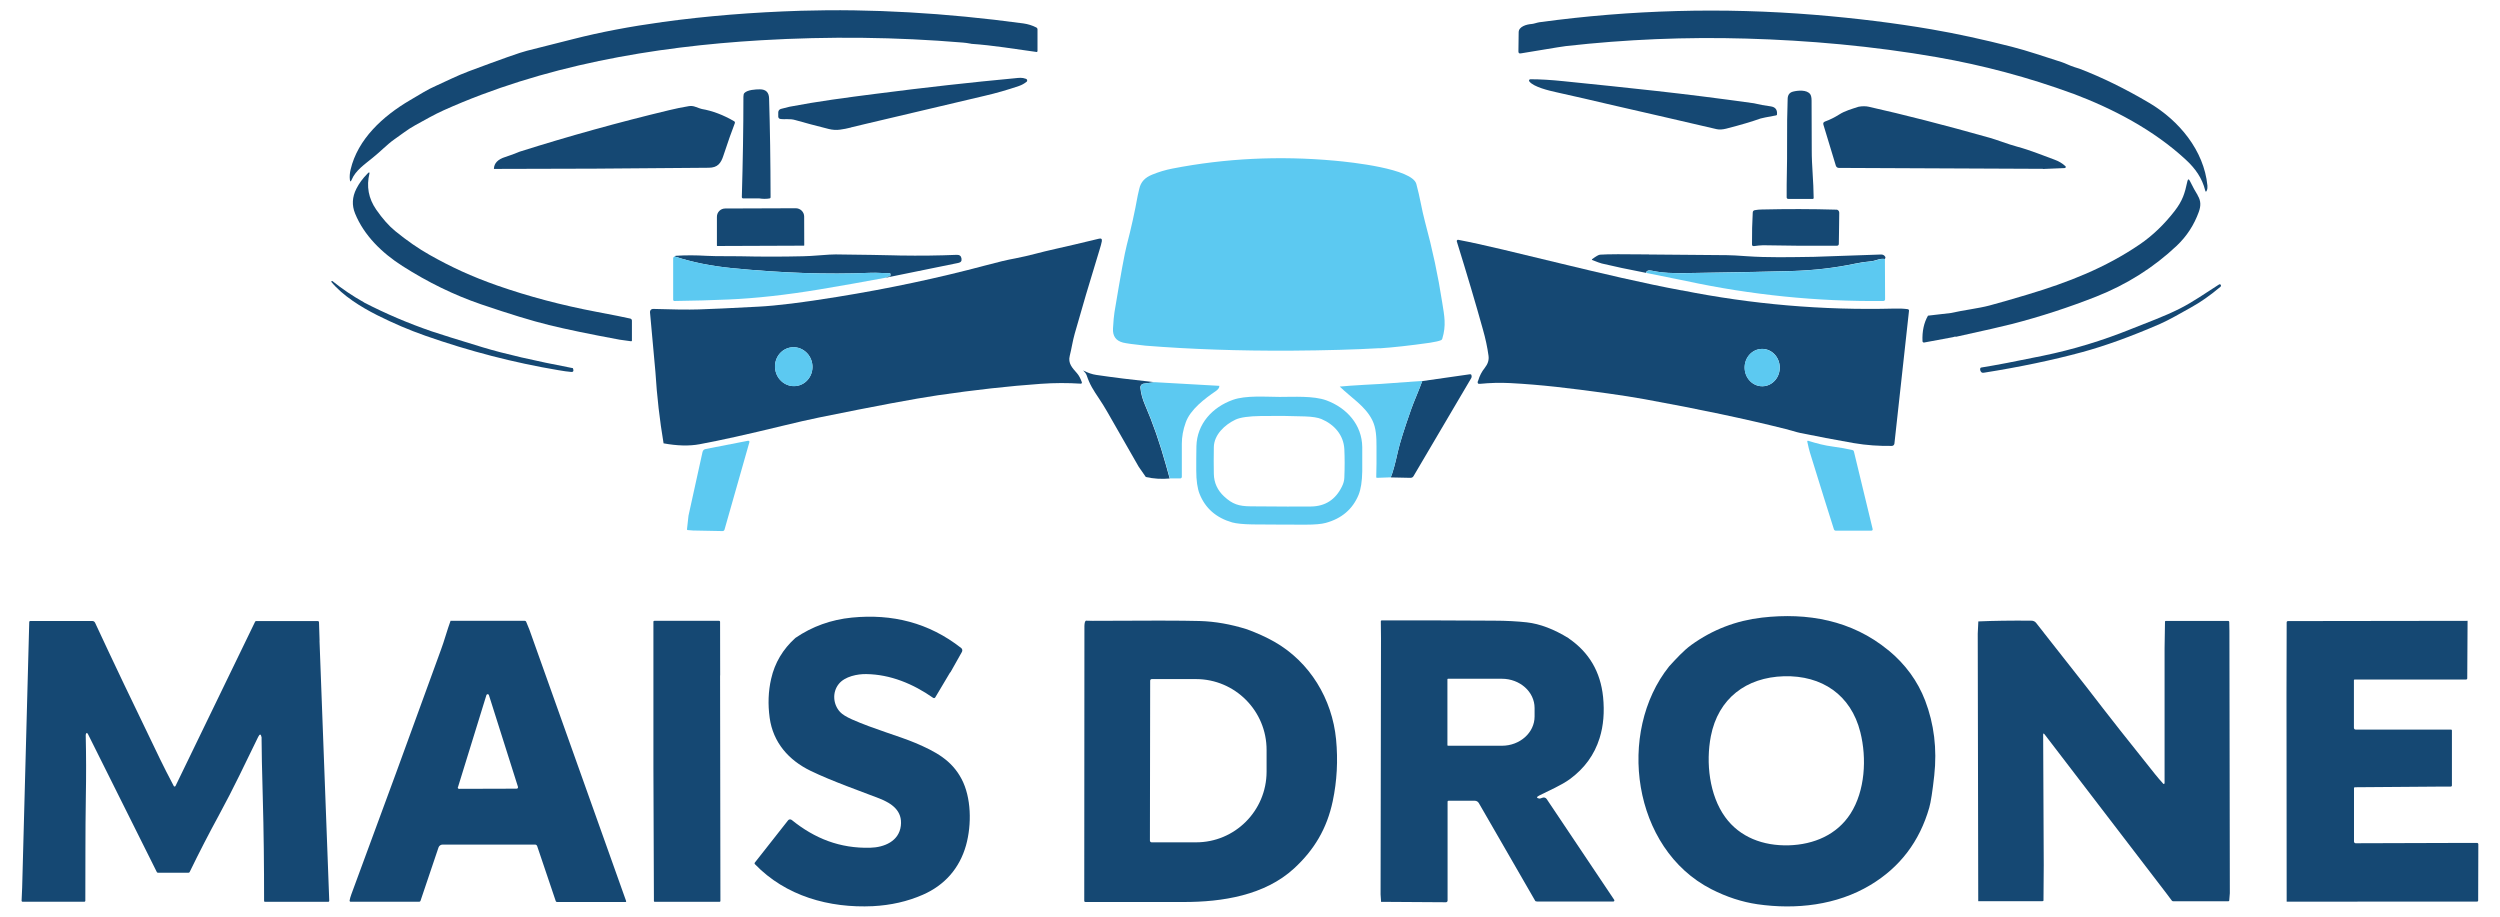 <?xml version="1.0" encoding="UTF-8"?> <svg xmlns="http://www.w3.org/2000/svg" id="Camada_1" data-name="Camada 1" viewBox="0 0 300 110"><defs><style> .cls-1 { fill: #5cc9f1; } .cls-2 { fill: #154873; } </style></defs><g><path class="cls-2" d="M226.6,78.02c2.05,1.69,3.52,3.71,4.42,6.05,1.07,2.81,1.44,5.8,1.09,8.99-.21,1.91-.41,3.2-.6,3.86-1.16,4.05-3.51,7.15-7.06,9.28-4.06,2.44-8.95,2.97-13.55,2.31-1.85-.27-3.7-.87-5.54-1.81-9.51-4.86-11.37-18.85-5.06-26.74.83-.9,1.72-1.89,2.66-2.57,2.54-1.83,5.37-2.92,8.49-3.28,5.42-.62,10.75.3,15.14,3.91ZM214.64,101.44c3.05-.09,5.8-1.28,7.42-3.8,1.75-2.73,1.97-6.64,1.18-9.78-1.12-4.48-4.62-6.83-9.16-6.71-4.54.13-7.9,2.67-8.78,7.2-.61,3.18-.18,7.07,1.72,9.7,1.76,2.43,4.57,3.47,7.62,3.39Z"></path><path class="cls-2" d="M114.02,80.68l-1.79,3.01c-.05.08-.15.11-.23.06,0,0,0,0-.01,0-2.41-1.69-5.14-2.82-8.04-2.86-1.02-.02-2.57.27-3.3,1.19-.79.98-.7,2.43.16,3.36.27.29.74.58,1.43.89,2.61,1.16,5.6,1.98,7.62,2.83,2.39,1.02,4.33,2.04,5.53,4.32,1.16,2.19,1.24,5.43.53,7.97-.78,2.76-2.57,4.78-5.18,5.92-1.85.81-3.85,1.26-5.99,1.37-5.25.25-10.47-1.21-14.16-5.04-.05-.06-.06-.14,0-.2l3.98-5.06c.1-.13.29-.15.43-.05,0,0,0,0,0,0,2.77,2.24,5.79,3.43,9.42,3.34,1.7-.04,3.46-.79,3.68-2.63.22-1.8-1.08-2.7-2.59-3.29-2.05-.8-5.67-2.06-8.26-3.32-2.61-1.27-4.48-3.39-4.89-6.35-.22-1.61-.17-3.18.18-4.69.43-1.9,1.4-3.54,2.91-4.9,2.02-1.38,4.28-2.19,6.78-2.44,4.82-.47,9.22.6,13.11,3.65.14.11.18.31.09.47l-1.39,2.47Z"></path><path class="cls-2" d="M188.25,76.61c2.44,1.67,3.81,4.01,4.12,7.02.18,1.81.05,3.46-.42,4.95-.62,1.99-1.81,3.62-3.56,4.91-1.03.75-2.42,1.33-3.68,1.97-.35.18-.35.3,0,.37.06.01.19-.02.38-.1.19-.08.4-.01.51.15l8.1,12.09c.04.06.03.15-.03.19-.02.02-.05.02-.08.02h-9.14c-.11,0-.2-.03-.23-.09l-6.76-11.72c-.1-.17-.28-.28-.48-.28h-3.14c-.09,0-.13.04-.13.13v11.85c0,.11-.09.2-.2.2,0,0,0,0,0,0l-7.78-.05-.06-.89.05-30.73-.02-2.05c0-.05.04-.1.09-.1,0,0,0,0,0,0,4.48-.01,8.97,0,13.45.03,1.55,0,2.87.08,3.97.2,1.59.18,3.27.82,5.05,1.92ZM173.69,81.51v7.92s.03.06.06.06h6.47c2.17,0,3.93-1.57,3.93-3.51v-1.02c0-1.94-1.76-3.51-3.93-3.51h-6.47s-.06.03-.06.06h0Z"></path><path class="cls-2" d="M296.11,74.47l-.04,6.92c0,.1-.05.15-.15.15h-13.38s-.07.03-.07.07h0v5.73c0,.12.09.21.21.21h11.42c.09,0,.13.04.13.13v6.57c0,.08-.06.14-.14.14h-1s-10.52.08-10.52.08c-.05,0-.09.04-.09.1h0v6.42c0,.11.09.2.2.2l13-.04h1.58c.08.01.14.08.14.16h0s-.02,6.62-.02,6.62v.13c-.01.09-.06.14-.16.13h-.14s-22.68.01-22.68.01l-.02-25,.02-8.52c0-.09.07-.15.16-.15l21.55-.03Z"></path><path class="cls-2" d="M38.34,76.86l1.17,31.23c0,.07-.05.13-.12.13,0,0,0,0,0,0h-7.57c-.09,0-.13-.04-.13-.13,0-4.17-.04-8.33-.16-12.5-.09-3.3-.14-5.58-.14-6.83,0-.18,0-.27,0-.28-.08-.42-.22-.44-.41-.05-1.54,3.14-2.89,6.05-4.73,9.43-1.15,2.11-2.32,4.37-3.49,6.78-.03.06-.08.09-.15.09h-3.65c-.06,0-.11-.03-.14-.08l-8.25-16.53c-.11-.22-.2-.22-.27,0-.01.04-.02.14-.01.29.05,2.24.06,4.66.01,7.27-.07,4.24-.04,8.23-.06,12.42,0,.06-.05.11-.11.11H2.7c-.06,0-.11-.05-.11-.11,0,0,0,0,0,0l.07-1.6.85-31.87c0-.06.05-.11.11-.11h7.46c.14,0,.27.08.33.21,1.99,4.29,4.58,9.73,7.79,16.35.44.91.99,1.99,1.65,3.24.03.06.1.08.16.05.02-.01.04-.03.05-.05l9.56-19.73s.05-.06.1-.06h7.41c.09,0,.14.05.15.14l.07,2.19Z"></path><path class="cls-2" d="M54.04,74.5h8.94c.08,0,.13.04.16.11l.39.95,11.61,32.58s0,.09-.05.1c0,0-.02,0-.02,0h-8.23c-.07,0-.13-.04-.15-.11l-2.23-6.6c-.04-.11-.14-.18-.25-.18h-11.1c-.22,0-.42.14-.49.35l-2.16,6.4c-.02.06-.08.11-.15.11h-8.24c-.07,0-.12-.06-.12-.12,0,0,0,0,0-.01.03-.21.1-.45.2-.73,3.63-9.79,7.22-19.6,10.78-29.42.17-.46.36-1.03.57-1.72.18-.59.37-1.16.57-1.72ZM54.94,94.46c-.02.08.02.17.11.2.01,0,.03,0,.04,0l6.91-.02c.09,0,.16-.07.16-.16,0-.02,0-.03,0-.05l-3.49-11.02c-.03-.08-.12-.13-.2-.1-.05.02-.08.05-.1.1l-3.41,11.04Z"></path><path class="cls-2" d="M86.41,81.04l.04,27.08c0,.06-.04.1-.1.1h-7.79c-.05,0-.09-.04-.09-.09l-.06-16v-17.51c0-.08.04-.12.13-.12h7.76c.06,0,.11.05.11.11h0s.01,6.44.01,6.44Z"></path><path class="cls-2" d="M130.3,74.48l.82.02c6.44-.04,10.72-.04,12.83.02,1.83.05,3.73.38,5.7,1,1.22.45,2.32.95,3.29,1.5,4.24,2.42,6.92,6.85,7.39,11.71.24,2.51.11,4.98-.4,7.4-.7,3.32-2.24,5.87-4.64,8.08-3.51,3.23-8.61,4.04-13.28,4.03-3.27,0-7.18,0-11.74,0-.11,0-.16-.05-.16-.16l.02-32.97c.01-.35.07-.56.17-.62ZM138.02,81.69l-.03,19.18c0,.12.09.21.21.21h5.3c4.68.02,8.48-3.78,8.49-8.47,0,0,0,0,0,0v-2.61c.01-4.69-3.78-8.5-8.46-8.51h-5.3c-.12-.01-.21.08-.21.2,0,0,0,0,0,0Z"></path><path class="cls-2" d="M245.29,75.97c1.68,2.17,3.54,4.47,5.08,6.46,2.71,3.53,5.47,7.03,8.26,10.5.28.35.6.72.96,1.12.03.04.09.04.13,0,.02-.02.03-.04.03-.07v-16.18s.05-3.2.05-3.2c0-.05.04-.09.09-.09h7.48c.08,0,.14.06.14.14l.02,1.07.05,31.46-.07.87c0,.07-.04.1-.11.1h-6.62c-.07,0-.13-.03-.17-.09l-.66-.88-14.6-19.06c-.12-.15-.17-.13-.17.06l.07,15.63-.03,4.22c0,.08-.04.11-.12.11h-7.71s-.06-32.1-.06-32.1l.07-1.47c1.8-.08,3.91-.11,6.35-.09.25,0,.44.09.58.26.32.4.64.8.95,1.21Z"></path></g><g><g><path class="cls-2" d="M116.55,5.25c-.46-.08-.79-.13-1-.14-7.99-.67-16.06-.76-24.22-.28-13.04.77-26.23,3.08-38.08,8.4-1.2.54-2.16,1.11-3.41,1.79-.92.5-1.67,1.12-2.53,1.71-.82.57-1.71,1.51-2.61,2.22-.92.76-2.04,1.5-2.5,2.62-.11.27-.19.26-.22-.03-.04-.36-.01-.76.09-1.19.86-3.66,3.88-6.42,7.12-8.32,1.24-.73,2.15-1.31,3.12-1.73,1.44-.64,2.42-1.17,3.93-1.74,3.88-1.45,6.21-2.28,7-2.47,1.33-.33,3.19-.8,5.58-1.41,3.21-.82,6.78-1.5,10.7-2.04,5.24-.72,10.77-1.17,16.6-1.35,8.38-.25,17.28.25,26.68,1.52.56.08,1.08.24,1.56.49.09.05.14.13.14.23v2.62s-.04.09-.09.09c0,0,0,0,0,0-2.66-.36-5.2-.8-7.85-.98Z"></path><path class="cls-2" d="M248.73,11.23c-5.32-1.95-10.76-3.4-16.31-4.37-7.69-1.34-15.45-2.02-22.87-2.23-7.22-.21-14.44.09-21.64.9-.34.04-.67.09-1.01.15l-4.42.73c-.18.03-.27-.05-.27-.23.02-.9.03-1.67.03-2.31,0-.69.97-.95,1.55-.99.23-.01.62-.16.93-.21,11.03-1.5,22.05-1.79,33.05-.89,4.97.41,9.64.99,14.01,1.74,3.02.52,6.23,1.22,9.63,2.09,1.92.49,3.93,1.19,5.98,1.84.44.14,1.01.44,1.53.6.31.09.52.16.63.2,2.71,1.04,5.5,2.41,8.36,4.1,3.56,2.11,6.56,5.68,6.98,9.92.02.21,0,.41-.07.58-.08.2-.15.2-.2-.01-.37-1.47-1.17-2.62-2.36-3.71-3.85-3.55-8.66-6.07-13.54-7.91Z"></path><path class="cls-2" d="M102.12,15.3c-.45.12-.9.2-1.33.26s-.88.03-1.33-.08c-1.56-.39-2.9-.75-4.02-1.07-.68-.2-1.26-.05-1.82-.14-.13-.02-.23-.14-.23-.28v-.5c0-.2.13-.37.32-.42l1.03-.26c3.39-.65,6.83-1.1,10.26-1.54,6.03-.78,11.63-1.4,16.79-1.88.5-.05.84-.11,1.33.07.11.04.17.16.13.27-.01.04-.04.07-.07.09-.26.21-.56.38-.91.5-1.35.46-2.73.86-4.12,1.18-1,.23-5.77,1.35-14.28,3.37-.61.14-1.19.28-1.75.42Z"></path><path class="cls-2" d="M210.46,12.39c.65.16,1.32.28,2,.37.58.08.83.4.78.96,0,.08-.05.12-.12.13-1.09.2-1.71.32-1.85.37-1.03.37-2.41.78-4.13,1.22-.44.11-.82.13-1.14.06-4.19-.98-8.38-1.94-12.57-2.9-2.23-.53-4.47-1.04-6.71-1.54-.78-.17-2.7-.62-3.2-1.29-.06-.07-.04-.18.03-.23.03-.02.06-.03.1-.03,1.17,0,2.49.08,3.94.23,8.28.85,14.08,1.42,22.86,2.65Z"></path><path class="cls-2" d="M217.54,23.87h-2.93c-.14,0-.21-.07-.21-.2-.02-2.09.07-3.84.05-6.32-.01-2.11.01-3.95.07-5.52.02-.46.24-.74.66-.84.55-.14,1.65-.25,2.05.32.1.15.16.4.16.76.02,3.58.02,5.56.02,5.93-.01,1.81.22,3.8.23,5.77,0,.06-.05.1-.1.1h0Z"></path><path class="cls-2" d="M59.27,20.25c.02-.66.47-1.13,1.36-1.41.59-.19,1.16-.4,1.73-.64,5.92-1.87,11.9-3.53,17.94-4.98.78-.19,1.56-.35,2.35-.48.27-.05.55-.02.83.09.4.15.65.23.74.25,1.28.22,2.57.71,3.88,1.47.08.05.11.14.08.23-.37.94-.82,2.23-1.37,3.89-.3.93-.7,1.45-1.75,1.46-9.65.1-18.25.14-25.8.14Z"></path><path class="cls-2" d="M245.15,20.26l-24.49-.11c-.17,0-.31-.11-.36-.27l-1.49-4.91c-.06-.19,0-.32.2-.39.58-.21,1.14-.49,1.68-.83.68-.44,1.54-.68,2.34-.94.45-.08.86-.08,1.22,0,4.19.94,9.04,2.18,14.53,3.73.86.24,2.13.75,3.28,1.06,1.58.42,3.28,1.13,4.48,1.56.5.18.94.44,1.31.78.05.05.06.13,0,.19-.02.03-.06.04-.09.04l-2.62.11Z"></path><path class="cls-2" d="M92.29,11.8c-.02-.72-.39-1.08-1.1-1.08-.51,0-1.5.05-1.87.45-.07.08-.11.22-.11.44,0,3.79-.07,7.8-.19,12.04,0,0,0,0,0,0,0,.09.07.16.16.16h1.3s.63,0,.63,0c.45.07.87.07,1.25,0,.07-.01.11-.06.11-.13-.01-4.4-.07-8.36-.18-11.88Z"></path><path class="cls-2" d="M44.34,20.79c-.39,1.57-.12,3.03.81,4.37.75,1.08,1.51,1.94,2.28,2.57,1.42,1.16,2.8,2.11,4.13,2.86,2.57,1.45,4.98,2.57,8.1,3.67,3.75,1.31,7.74,2.37,11.97,3.17,1.92.36,3.26.63,4.01.8.11.03.19.13.19.24v2.39c0,.07-.04.1-.11.09l-1.37-.19c-3.58-.66-6.41-1.25-8.49-1.76-2.03-.5-4.75-1.33-8.15-2.49-3.21-1.1-6.35-2.63-9.42-4.59-2.44-1.56-4.6-3.65-5.68-6.3-.4-.99-.35-1.97.15-2.96.32-.64.76-1.24,1.33-1.82.19-.19.26-.21.23-.07Z"></path><path class="cls-2" d="M86.08,29.52s-.05-.02-.05-.05v-3.44c-.01-.56.44-1.01.99-1.01l8.47-.03c.56,0,1.01.45,1.01,1h0s.01,3.44.01,3.44c0,.03-.02.05-.05.05l-10.37.04Z"></path><path class="cls-2" d="M220.37,25.16c-2.98-.09-5.96-.09-8.96-.02-.29,0-.56.03-.83.08-.16.03-.24.12-.25.28-.07,1.19-.1,2.47-.09,3.83,0,.08.02.14.06.16.05.03.11.05.2.04.35-.04.71-.1,1.06-.1,2.9.06,5.85.08,8.85.06.17,0,.25-.08.25-.25l.02-1.29.03-2.43c0-.2-.16-.37-.36-.37Z"></path><path class="cls-2" d="M79.63,53.21c-.47-2.8-.8-5.66-.98-8.58l-.65-7.16c-.02-.2.13-.39.34-.4.02,0,.03,0,.05,0,2.39.08,4.21.1,5.47.06,1.37-.04,3.74-.15,7.13-.33,2.2-.11,5.35-.5,9.46-1.17,6.19-1,12.1-2.26,17.73-3.76,1.51-.41,2.74-.7,3.68-.87,1.64-.31,2.99-.74,4.92-1.16,1.18-.26,2.88-.66,5.11-1.2.27-.06.37.04.33.31-.04.24-.14.6-.29,1.08-1.16,3.76-2.14,7.09-2.96,10-.26.91-.37,1.77-.6,2.67-.23.91.31,1.45.88,2.1.22.25.41.61.57,1.06.03.08-.01.16-.09.18-.02,0-.04,0-.06,0-1.53-.1-3.12-.1-4.79.02-3.83.27-7.93.73-12.32,1.37-2.84.42-7.59,1.31-14.27,2.67-1.21.25-2.68.58-4.39,1-4.15,1.01-7.47,1.75-9.96,2.21-1.24.23-2.68.19-4.32-.11ZM95.59,46.31c1.23-.18,2.07-1.36,1.88-2.64h0c-.19-1.28-1.34-2.16-2.56-1.98h0c-1.23.18-2.07,1.36-1.88,2.64h0c.19,1.28,1.34,2.16,2.56,1.98h0Z"></path><path class="cls-2" d="M201.82,34.84c8.41,1.68,16.9,2.41,25.48,2.19.57-.02,1.11,0,1.62.07.1.01.18.1.16.2,0,0,0,0,0,0l-1.75,15.93c-.02.16-.15.28-.31.28-1.52.02-3-.07-4.58-.34-2.29-.4-4.43-.81-6.43-1.22-.22-.05-.51-.12-.87-.23-.4-.12-.69-.2-.87-.24-4.77-1.2-10.4-2.39-16.89-3.57-1.32-.24-2.8-.47-4.44-.7-4.72-.65-7.97-1.04-11.72-1.24-1.21-.06-2.41-.03-3.61.09-.14.02-.22,0-.26-.07-.05-.08-.04-.19.04-.34.16-.55.42-1.05.78-1.5.37-.47.53-.94.45-1.48-.13-.96-.35-2.02-.68-3.17-.85-3.06-1.89-6.56-3.12-10.52-.03-.08.02-.17.1-.2.03,0,.05,0,.08,0,5.74,1.08,17.78,4.4,26.81,6.07ZM211.52,46.35c1.16-.03,2.08-1.05,2.05-2.29h0c-.03-1.24-.99-2.22-2.16-2.19-1.16.03-2.08,1.05-2.05,2.29h0c.03,1.24.99,2.22,2.16,2.19Z"></path><path class="cls-2" d="M106.32,33.32c.11-.12.25-.17.43-.16.05,0,.08-.02.09-.08l.02-.17c0-.07-.04-.12-.11-.13,0,0,0,0-.01,0-.81.02-1.41-.08-2.37-.04-5.11.21-10.63.02-16.57-.57-2.5-.25-4.78-.71-6.83-1.39.01-.06.07-.09.17-.09,1.24-.07,2.27-.07,3.68.01,1.33.07,2.82.02,3.96.05,2.52.06,5.05.06,7.57,0,.56-.01,1.22-.05,1.97-.11.94-.08,1.6-.11,1.97-.11,3.5.04,5.81.08,6.92.11.35,0,.61.02.78.02,2.41.04,4.68.01,6.82-.08.33-.01.52.13.57.44,0,.01,0,.02,0,.02.05.28-.08.45-.38.51l-8.68,1.77Z"></path><path class="cls-2" d="M197.89,30.54c3.11.02,6.23.05,9.34.08.52,0,1.28.05,2.3.12,2.64.19,5.25.12,8.14.08.05,0,2.74-.09,8.08-.28.2,0,.39.1.48.28.04.08.02.17-.06.26-.25-.05-.56-.02-.91.1-.33.11-.62.17-.87.19-.53.04-1.15.13-1.85.28-2.38.5-4.88.79-7.49.87-2.01.06-6.27.15-12.79.25-1.46.02-2.76,0-4.05-.29-.4-.09-.63,0-.7.26-2.1-.4-3.86-.78-5.29-1.12-.2-.05-.57-.18-1.13-.41-.08-.03-.08-.07-.02-.12.46-.34.77-.52.94-.53.88-.06,2.83-.07,5.86-.03Z"></path><path class="cls-2" d="M43.69,36.3c2.59,1.34,5.31,2.5,8.14,3.47.97.33,3.02.97,6.14,1.92,2.55.77,6.14,1.6,10.78,2.49.06.16.08.28.04.36-.04.08-.13.11-.27.09-.39-.03-.89-.1-1.52-.21-5.35-.9-10.68-2.28-15.98-4.14-1.91-.67-3.83-1.49-5.76-2.46-1.95-.98-4.13-2.34-5.49-3.98-.03-.04-.03-.07.02-.1.02-.01.04-.02.06-.02.02,0,.04,0,.06.02,1.16.94,2.42,1.79,3.78,2.55Z"></path><path class="cls-2" d="M237.62,44.42v-.18c.02-.08.06-.13.15-.14,1.69-.27,4.15-.74,7.38-1.41,3.6-.74,7.13-1.81,10.59-3.21,1.97-.8,3.88-1.46,5.88-2.47,1.54-.78,3.03-1.83,4.52-2.78.13-.1.22-.14.28-.11.09.04.12.15.08.23-.01.02-.03.04-.04.06-1.21,1.02-2.39,1.85-3.55,2.49-1.18.66-2.61,1.49-3.73,1.98-3.45,1.5-6.55,2.62-9.3,3.37-3.54.96-7.49,1.79-11.84,2.48-.12.02-.21,0-.26-.05-.07-.06-.12-.14-.15-.25Z"></path><path class="cls-2" d="M263.73,23.44c-.28-.44-.59-1.01-.93-1.7-.14-.29-.25-.28-.32.04-.3,1.4-.55,2.28-1.53,3.55-1.26,1.62-2.65,2.95-4.17,3.99-4.14,2.82-8.57,4.56-13.55,6.05-1.83.55-3.33.98-4.49,1.29-1.31.35-3.09.55-4.63.9l-2.75.32c-.49.85-.71,1.87-.66,3.06,0,0,0,.02,0,.02.02.1.11.16.21.14l3.45-.64c.14-.06.27-.08.38-.05,3.42-.75,5.65-1.26,6.7-1.53,3.44-.89,6.81-1.99,10.11-3.29,3.66-1.45,6.89-3.48,9.67-6.11,1.19-1.13,2.07-2.48,2.64-4.06.24-.67.28-1.3-.14-1.97Z"></path><path class="cls-2" d="M138.54,45.86l-1.32.18c-.23.03-.4.24-.38.47.07.69.24,1.35.56,2.09.93,2.14,1.77,4.55,2.52,7.24.15.54.29,1.06.44,1.58-.99.09-1.94.03-2.86-.18l-.85-1.22c-1.26-2.22-2.53-4.43-3.8-6.64-.31-.53-.62-1.04-.95-1.53-.71-1.06-1.12-1.68-1.5-2.81-.08-.24-.25-.4-.43-.59.57.29,1.09.47,1.58.54,2.03.3,4.36.59,6.98.87Z"></path><path class="cls-2" d="M176.58,45.32l-6.96,11.82c-.07.13-.21.2-.36.2l-2.37-.05c.25-.59.53-1.62.85-3.07.22-.99.75-2.7,1.61-5.13.15-.42.37-.98.66-1.68.23-.55.45-1.11.66-1.68l5.73-.82c.08-.01.14.02.17.1.04.1.04.2,0,.32Z"></path></g><g><path class="cls-1" d="M80.96,30.78c2.05.67,4.33,1.14,6.83,1.39,5.94.6,11.47.79,16.57.57.96-.04,1.57.05,2.37.04.07,0,.12.05.12.12,0,0,0,0,0,.01l-.02.17c0,.05-.04.08-.09.08-.18,0-.32.05-.43.16-2.64.5-5.3.96-7.96,1.41-4.03.67-7.67,1.07-10.93,1.21-2.03.09-4.19.15-6.5.18-.07,0-.13-.06-.14-.13,0,0,0,0,0,0,0-2.28,0-3.94,0-4.98,0-.05.01-.1.04-.13.03-.04.07-.08.11-.1Z"></path><path class="cls-1" d="M226.19,31.09l.02,4.82c0,.12-.09.21-.21.21h0c-7.96.08-15.85-.72-23.66-2.4l-4.8-.97c.07-.26.3-.34.7-.26,1.29.28,2.59.31,4.05.29,6.52-.1,10.78-.18,12.79-.25,2.61-.08,5.11-.37,7.49-.87.71-.15,1.32-.24,1.85-.28.25-.02.54-.08.87-.19.35-.12.66-.15.91-.1Z"></path><ellipse class="cls-1" cx="95.25" cy="44" rx="2.25" ry="2.34" transform="translate(-5.41 14.39) rotate(-8.4)"></ellipse><ellipse class="cls-1" cx="211.46" cy="44.11" rx="2.11" ry="2.24" transform="translate(-.95 4.81) rotate(-1.3)"></ellipse><path class="cls-1" d="M170.67,45.72c-.21.57-.43,1.13-.66,1.68-.29.7-.52,1.26-.66,1.68-.86,2.43-1.39,4.14-1.61,5.13-.32,1.45-.6,2.47-.85,3.07l-1.63.06c-.08,0-.12-.04-.11-.11.03-.95.04-2.14.03-3.59,0-1.16-.03-2.27-.51-3.23-.86-1.7-2.46-2.62-3.9-4.02,1.21-.13,4.94-.32,4.94-.32l4.96-.36Z"></path><path class="cls-1" d="M138.54,45.86l7.78.44c.02.21-.12.41-.41.62-1.35.92-3.07,2.22-3.62,3.77-.32.88-.47,1.74-.47,2.57v3.96c0,.11-.09.19-.19.19h-1.24c-.14-.51-.29-1.03-.44-1.57-.75-2.69-1.59-5.1-2.52-7.24-.32-.74-.5-1.4-.56-2.09-.02-.23.15-.44.38-.47l1.32-.18Z"></path><path class="cls-1" d="M153.55,47.63c1.71,0,4.07-.15,5.61.41,2.45.9,4.28,2.93,4.31,5.61.01.9,0,1.87,0,2.91-.02,1.22-.17,2.15-.44,2.82-.71,1.72-2.03,2.85-3.95,3.37-.51.14-1.32.21-2.43.21-.58,0-1.64,0-3.18-.01-1.54,0-2.6-.02-3.18-.02-1.11-.02-1.92-.1-2.43-.24-1.91-.55-3.22-1.69-3.91-3.42-.26-.66-.4-1.6-.4-2.82,0-1.04,0-2.01.02-2.91.07-2.68,1.92-4.69,4.38-5.56,1.54-.55,3.9-.36,5.61-.35ZM156.59,49.97c-1.64-.06-3.39-.08-5.25-.05-1.49.02-2.51.17-3.07.43-1.31.62-2.58,1.82-2.61,3.3-.02,1.19-.02,2.26,0,3.22.02,1.05.43,1.96,1.23,2.7,1,.93,1.76,1.18,3.19,1.19,3.49.03,5.9.04,7.24.02,1.7-.02,2.94-.82,3.71-2.39.18-.36.28-.72.29-1.07.05-1.22.05-2.37,0-3.43-.09-1.69-1.21-2.96-2.76-3.61-.41-.17-1.07-.28-1.97-.31Z"></path><path class="cls-1" d="M224.53,63.68h-4.24c-.1,0-.19-.07-.22-.16-.63-1.97-1.59-5.04-2.88-9.22-.08-.26-.19-.7-.32-1.32,0-.04.02-.08.06-.09.01,0,.03,0,.04,0,1.03.32,1.91.56,3.05.71.81.11,1.57.24,2.28.41.09.02.15.08.17.17l2.24,9.27c.04.15-.02.23-.18.23Z"></path><path class="cls-1" d="M83.16,63.66l-.63-.05c-.07,0-.1-.04-.09-.11l.18-1.62,1.68-7.63c.05-.21.17-.33.38-.37l5.09-.99c.07-.01.14.03.16.1,0,.02,0,.04,0,.06l-2.99,10.51c-.03.1-.12.17-.23.17l-3.54-.07Z"></path><path class="cls-1" d="M165.58,41.78c-2.91.17-6.48.27-10.7.3-6.23.03-12.03-.17-17.42-.6-1.44-.15-2.34-.28-2.7-.37-.85-.22-1.25-.78-1.2-1.69.05-.89.11-1.55.18-1.97.73-4.4,1.22-7.09,1.48-8.07.51-1.95.95-3.93,1.31-5.93.06-.25.12-.51.18-.78.19-.87.71-1.37,1.54-1.71.8-.33,1.61-.57,2.43-.73,6.37-1.24,12.86-1.55,19.47-.95,2.02.18,9.3.96,9.81,2.79.44,1.59.64,3.06,1.04,4.54.89,3.28,1.58,6.52,2.07,9.71.25,1.58.5,2.71,0,4.34-.02.07-.07.12-.14.16-.26.11-.7.21-1.34.31-2.4.34-4.41.56-6.03.67Z"></path></g></g></svg> 